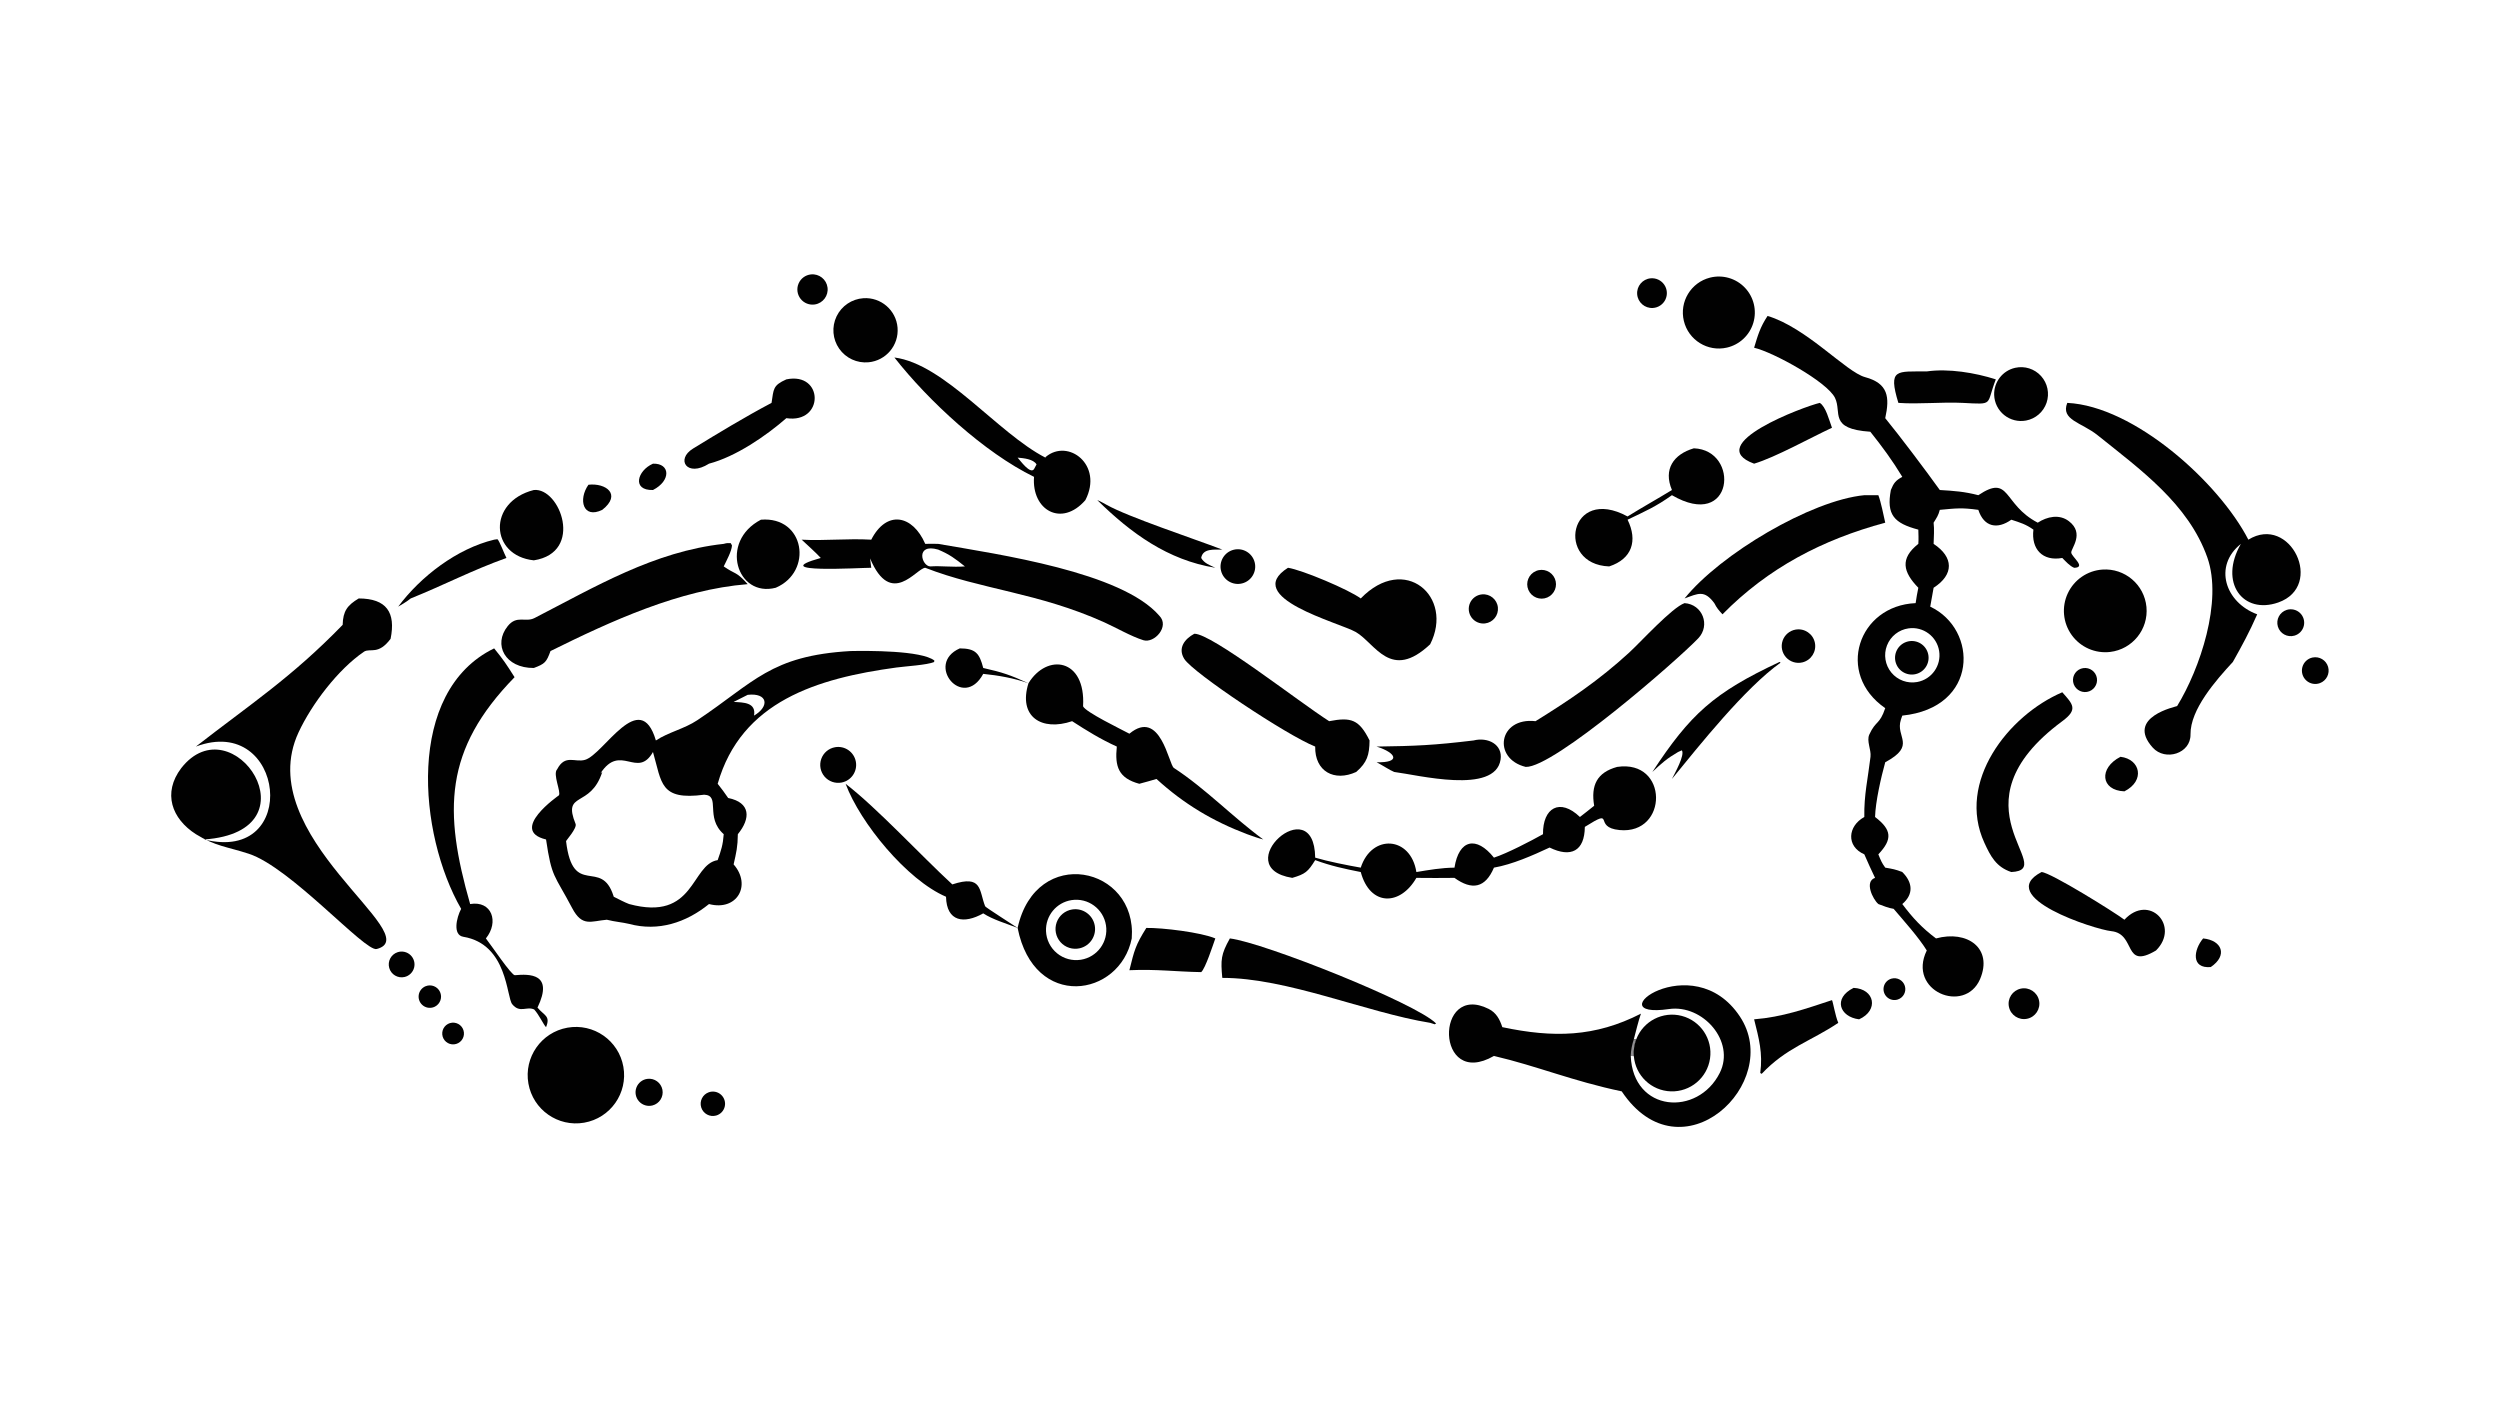 <?xml version="1.0" encoding="UTF-8"?> <svg xmlns="http://www.w3.org/2000/svg" xmlns:xlink="http://www.w3.org/1999/xlink" width="3839" height="2160" viewBox="0 0 3839 2160"><path fill="#010101" transform="matrix(4.219 0 0 4.219 6.10352e-05 0)" d="M309.534 236.964C315.654 236.841 335.408 236.712 340.083 240.416L339.99 240.95C337.478 242.054 329.676 242.494 326.269 242.957C297.506 246.873 269.794 255.221 261.216 285.276C262.65 287.037 263.745 288.595 265.03 290.446C273.214 292.1 273.294 297.827 268.555 303.624C268.503 308.19 268.011 310.237 267.017 314.612C273.651 322.179 268.272 331.743 258.055 329.048C249.702 335.825 239.601 339.133 228.992 336.278C226.51 335.681 223.886 335.518 220.868 334.757C215.105 335.251 211.928 337.488 208.272 330.557C201.653 318.008 200.836 319.641 198.746 305.543C184.984 302.245 203.39 289.511 203.394 289.507C204.35 288.349 201.059 281.753 202.798 279.983C205.714 274.398 209.262 277.648 212.96 276.554C219.779 274.537 232.952 249.964 238.725 269.51C243.398 266.445 249.045 265.304 253.778 262.15C274.55 248.309 280.41 238.661 309.534 236.964ZM219.211 280.972C214.896 294.37 204.586 287.756 209.496 299.886C210.109 301.402 206.006 305.932 206.033 306.163C208.5 327.032 218.817 312.066 223.286 326.077L223.386 326.388C225.02 327.199 227.341 328.441 228.992 329.048C253.082 335.565 251.409 314.595 261.216 313.059C262.469 309.494 263.142 307.507 263.416 303.624C256.43 297.441 262.462 289.519 256.306 289.251C240.125 291.401 240.923 284.934 237.666 273.709C231.982 283.694 225.827 270.29 218.544 281.502L219.211 280.972ZM267.017 255.486C270.618 255.68 275.273 255.635 274.449 260.459C280.21 257.072 279.463 252.084 272.133 252.901L267.017 255.486Z"></path><path fill="#010101" transform="matrix(4.219 0 0 4.219 6.10352e-05 0)" d="M643.345 114.993C657.561 119.248 671.92 135.405 678.837 137.268C687.315 139.551 687.843 144.57 686.173 152.202C691.447 158.64 700.909 171.2 706.034 178.35C711.299 178.671 714.966 178.919 720.055 180.236C731.834 172.371 728.797 183.533 741.688 190.242C745.059 188.024 749.527 187.038 753.007 189.69C758.865 194.155 753.741 199.645 753.88 201.135C754.025 202.682 759.491 206.551 754.943 206.666C753.332 206.031 751.877 204.344 750.615 203.081C743.436 204.396 739.236 199.842 740.108 192.773C737.337 190.797 735.224 190.186 732.063 189.157C727.024 192.741 722.131 191.898 720.055 185.571C714.004 184.745 712.166 184.998 706.034 185.571C705.515 187.606 704.89 188.444 703.78 190.242C704.063 192.541 703.859 195.584 703.78 197.953C711.115 202.782 711.26 209.137 703.78 213.928L702.552 220.806C720.068 229.07 720.251 257.603 692.384 260.459C692.246 260.822 692.13 261.145 692.009 261.517L691.866 261.964C689.776 268.357 697.696 271.23 686.173 277.438C684.638 282.975 682.617 291.846 682.471 297.36C688.56 302.025 688.895 305.431 683.665 310.953C684.532 313.076 684.84 313.963 686.173 315.798C688.853 316.257 689.883 316.416 692.384 317.398C696.136 321.115 696.625 325.439 692.384 329.048C696.173 334.117 699.619 337.794 704.656 341.564C716.016 338.454 725.482 345.115 720.679 356.398C715.072 369.286 694.08 360.716 701.289 345.947C698.434 341.263 692.909 335.118 689.237 330.794C687.33 330.501 685.479 329.726 683.665 329.048C681.636 327.317 678.503 320.812 682.471 319.523C681.092 316.631 679.825 313.896 678.56 310.953C671.875 308.045 672.504 300.675 678.56 297.36C678.419 289.256 679.881 283.342 680.814 275.435C681.119 272.847 679.294 269.713 680.382 267.337C682.762 262.141 684.119 263.893 686.173 257.748C667.964 245.181 676.341 220.413 697.237 219.522C697.493 217.594 697.843 215.835 698.219 213.928C692.655 208.215 691.429 203.311 698.219 197.953C698.351 196.352 698.255 194.408 698.219 192.773C689.433 190.438 686.525 187.418 688.221 178.35C689.26 175.779 689.966 174.89 692.384 173.558C688.826 167.667 685.022 162.491 680.744 157.139C665.436 156.12 670.5 150.134 667.882 144.8C665.02 138.968 645.411 128.171 638.448 126.564C639.834 121.949 640.649 119.093 643.345 114.993ZM697.824 248.23C703.109 247.255 706.647 242.237 705.792 236.93C704.937 231.623 700.001 227.971 694.678 228.706C691.126 229.197 688.117 231.572 686.816 234.915C685.515 238.257 686.124 242.043 688.41 244.807C690.695 247.571 694.298 248.881 697.824 248.23Z"></path><path fill="#010101" transform="matrix(4.219 0 0 4.219 6.10352e-05 0)" d="M693.913 233.624C697.104 232.558 700.555 234.274 701.631 237.462C702.708 240.65 701.003 244.108 697.819 245.195C694.62 246.287 691.144 244.572 690.063 241.369C688.982 238.166 690.707 234.694 693.913 233.624Z"></path><path fill="#010101" transform="matrix(4.219 0 0 4.219 6.10352e-05 0)" d="M130.562 217.821C140.7 217.843 144.113 222.913 142.164 232.515C137.682 238.506 134.823 235.822 132.539 237.159C123.057 243.595 113.435 256.303 108.662 266.568C91.165 304.194 156.017 340.487 137.106 345.415C132.863 346.521 105.852 315.739 90.534 310.739C82.633 308.161 78.432 308.052 71.305 303.624C62.505 297.997 59.099 288.652 65.969 279.577C84.683 255.674 116.006 302.608 74.314 305.543C109.624 314.452 103.8 259.542 71.305 271.728C91.124 256.297 106.076 246.627 124.722 227.428C124.835 222.371 126.472 220.267 130.562 217.821Z"></path><path fill="#010101" transform="matrix(4.219 0 0 4.219 6.10352e-05 0)" d="M752.431 146.64C776.781 147.81 807.62 175.586 818.341 196.427C833.565 187.015 846.283 213.296 829.218 219.288C816.395 223.79 807.467 212.044 815.627 197.953C805.504 206.012 809.91 219.306 821.56 223.596C818.693 230.117 816.17 234.747 812.704 240.921C806.575 247.566 797.15 258.23 797.286 267.316C797.391 274.289 788.076 277.148 783.546 272.118C773.441 260.899 792.306 257.158 792.412 256.987C800.695 243.497 809.035 218.882 803.424 202.952C796.537 183.404 778.944 170.845 763.453 158.397C757.631 153.724 749.941 152.893 752.431 146.64Z"></path><path fill="#010101" transform="matrix(4.219 0 0 4.219 6.10352e-05 0)" d="M593.547 384.333C594.372 404.903 617.941 406.479 625.945 390.513C631.715 379.003 619.743 365.48 607.437 367.271C580.425 371.202 616.065 344.017 633.282 369.998C649.3 394.169 611.837 429.501 590.261 397.225C572.614 393.547 559.475 388.011 543.755 384.333C522.373 396.651 522.148 357.314 541.848 367.221C544.615 368.612 545.871 371.018 546.8 373.855C565.378 377.781 580.486 377.52 597.26 368.939C596.35 371.513 595.404 375.48 594.675 378.22L595.563 378.249C594.81 380.204 594.506 382.303 594.674 384.391L593.547 384.333Z"></path><path fill="#8F8E91" transform="matrix(4.219 0 0 4.219 6.10352e-05 0)" d="M594.675 378.22L595.563 378.249C594.81 380.204 594.506 382.303 594.674 384.391L593.547 384.333C593.574 382.343 594.047 380.106 594.675 378.22Z"></path><path fill="#010101" transform="matrix(4.219 0 0 4.219 6.10352e-05 0)" d="M307.777 285.276C319.289 294.163 335.076 311.27 346.614 321.901C357.599 318.295 356.281 323.998 358.562 329.864C358.72 330.271 368.923 336.732 370.384 337.744C377.068 307.324 413.949 315.284 411.924 341.564C407.587 362.993 376.353 367.836 370.384 337.744C366.29 336.143 361.407 334.738 357.869 332.439C350.927 336.357 344.538 335.573 344.323 326.388C330.136 320.32 313.066 299.499 307.777 285.276ZM380.72 338.891C380.84 342.03 382.298 344.967 384.725 346.96C387.152 348.953 390.316 349.812 393.417 349.319C399.399 348.368 403.482 342.753 402.543 336.768C401.604 330.783 395.998 326.688 390.013 327.616C384.503 328.469 380.507 333.318 380.72 338.891Z"></path><path fill="#010101" transform="matrix(4.219 0 0 4.219 6.10352e-05 0)" d="M390.255 331.017C394.084 330.413 397.703 332.949 398.443 336.755C399.183 340.56 396.778 344.268 393.003 345.144C390.438 345.738 387.753 344.885 386.002 342.918C384.251 340.952 383.713 338.186 384.599 335.706C385.486 333.226 387.655 331.428 390.255 331.017Z"></path><path fill="#010101" transform="matrix(4.219 0 0 4.219 6.10352e-05 0)" d="M317.114 196.427C322.683 185.552 332.149 187.347 336.76 197.953C338.104 197.877 340.048 197.946 341.443 197.953C363.608 201.8 408.281 208.215 421.972 224.12C425.825 228.015 420.107 234.262 416.152 233.019C411.622 231.595 406.433 228.54 401.989 226.535C377.93 215.678 356.99 214.574 336.76 206.654C333.518 206.815 324.292 221.381 316.683 203.245L317.114 206.654C313.49 206.62 278.217 208.823 298.743 203.081C296.827 201.019 293.9 198.414 291.781 196.427C299.932 196.895 308.459 195.925 317.114 196.427ZM351.202 206.162C347.593 203.282 345.71 201.839 341.443 200.029C333.074 197.626 335.389 206.091 338.599 206.162C342.495 205.88 346.569 206.513 351.202 206.162Z"></path><path fill="#010101" transform="matrix(4.219 0 0 4.219 6.10352e-05 0)" d="M588.58 279.135C607.408 276.318 607.248 303.83 589.467 302.117C579.402 301.148 588.364 293.741 576.837 300.96C576.754 309.822 571.749 312.276 564.01 308.481C557.825 311.365 550.459 314.621 543.755 315.798C540.608 323.219 535.777 324.141 529.388 319.523C524.787 319.608 520.128 319.546 515.523 319.523C509.59 329.829 498.637 329.883 495.277 317.398C489.294 316.213 484.406 315.164 478.693 313.059C476.072 317.311 475.075 318.138 470.349 319.523C446.621 315.718 478.351 286.827 478.693 312.161C483.199 313.506 490.595 314.992 495.277 315.798C499.27 303.411 513.474 304.334 515.523 317.398C520.305 316.608 524.528 315.859 529.388 315.798C531.003 305.537 537.36 304.147 543.755 312.161C548.59 310.586 557.272 306.059 561.61 303.624C561.497 294.007 567.744 290.333 575.05 297.36C576.765 296.067 578.537 294.613 580.232 293.273C578.984 285.796 581.259 281.161 588.58 279.135Z"></path><path fill="#010101" transform="matrix(4.219 0 0 4.219 6.10352e-05 0)" d="M179.853 235.993C183.383 240.345 184.26 241.705 187.29 246.482C161.519 272.899 161.44 295.245 171.12 329.048C179.01 327.712 181.718 335.536 176.85 341.564C178.799 344.018 186.174 355.057 187.391 354.947C192.694 354.469 201.668 354.226 195.633 366.735C198.05 369.677 200.447 369.697 198.746 373.855C197.851 373.008 196.215 369.369 194.432 367.422C191.665 366.138 189.22 368.897 186.456 365.527C184.312 363.048 184.827 343.642 168.624 340.961C164.737 340.318 166.118 334.064 167.842 330.794C152.222 303.655 147.585 251.644 179.853 235.993Z"></path><path fill="#010101" transform="matrix(4.219 0 0 4.219 6.10352e-05 0)" d="M263.416 197.953C264.571 197.633 264.767 197.639 265.968 197.696L266.425 198.531C266.287 200.683 264.41 204.081 263.416 206.162C267.66 209.163 267.892 207.828 272.133 212.615C247.292 214.598 222.381 226.069 200.365 236.964C198.894 241.036 198.332 241.613 194.299 243.125C183.847 243.205 179.342 234.649 184.815 227.864C188.112 223.777 191.243 226.648 194.533 224.955C216.612 213.595 238.105 200.718 263.416 197.953Z"></path><path fill="#010101" transform="matrix(4.219 0 0 4.219 6.10352e-05 0)" d="M349.336 235.993C355.086 236.028 356.489 237.764 357.869 243.125C364.896 244.712 367.731 245.679 374.33 248.688C381.077 237.656 395.243 239.595 394.208 257.076C395.07 259.161 407.974 265.392 411.067 267.049C422.389 257.668 425.389 278.292 427.258 279.508C438.771 287.002 448.899 297.609 459.797 305.543C457.874 305.079 455.8 304.288 453.916 303.624C441.421 298.905 430.854 292.582 420.933 283.52C418.899 284.15 416.735 284.709 414.673 285.276C407.135 283.234 405.717 279.066 406.489 271.728C400.73 269.136 395.51 265.918 390.223 262.489C379.131 266.268 370.526 260.879 374.33 248.688C369.081 246.834 363.391 245.82 357.869 245.27C350.548 258.768 336.505 241.657 349.336 235.993Z"></path><path fill="#010101" transform="matrix(4.219 0 0 4.219 6.10352e-05 0)" d="M613.136 219.522C619.682 219.964 622.62 227.603 618.112 232.336C610.571 240.253 565.512 279.489 555.323 279.135C543.076 276.136 545.41 260.958 558.894 262.489C571.313 254.794 582.084 247.522 592.96 237.539C597.181 233.665 608.598 221.1 613.136 219.522Z"></path><path fill="#010101" transform="matrix(4.219 0 0 4.219 6.10352e-05 0)" d="M468.795 206.654C473.937 207.438 490.934 214.594 495.277 217.821C511.254 201.327 529.339 217.194 520.539 234.5C506.135 248.041 500.602 234.19 493.499 230.05C487.483 226.597 451.739 217.47 468.795 206.654Z"></path><path fill="#010101" transform="matrix(4.219 0 0 4.219 6.10352e-05 0)" d="M434.701 230.668C440.996 230.526 472.684 255.421 483.772 262.489C491.753 260.955 494.675 261.832 498.481 269.51C498.412 274.838 497.591 277.503 493.622 280.972C485.666 284.619 478.521 280.801 478.693 271.728C468.415 267.68 434.151 244.851 431.038 239.822C428.589 235.865 431.199 232.548 434.701 230.668Z"></path><path fill="#010101" transform="matrix(4.219 0 0 4.219 6.10352e-05 0)" d="M206.526 374.049C216.081 372.344 225.205 378.72 226.892 388.28C228.579 397.84 222.188 406.955 212.628 408.625C203.091 410.291 194.007 403.919 192.324 394.383C190.641 384.847 196.996 375.749 206.526 374.049Z"></path><path fill="#010101" transform="matrix(4.219 0 0 4.219 6.10352e-05 0)" d="M678.56 180.236L683.665 180.236C684.584 182.565 685.58 187.593 686.173 190.242C663.341 196.409 643.617 206.653 626.933 223.596C625.474 221.969 624.95 221.439 623.955 219.522C620.316 214.62 618.07 216.021 613.136 217.821C626.152 201.668 659.113 182.112 678.56 180.236Z"></path><path fill="#010101" transform="matrix(4.219 0 0 4.219 6.10352e-05 0)" d="M325.536 130.118C343.806 132.464 363.102 157.624 380.503 166.563L380.615 166.307C388.75 159.47 401.664 169.158 395.054 182.026C386.397 192.001 375.438 185.699 376.358 173.558C358.213 164.709 337.914 145.896 325.536 130.118ZM376.358 170.738L377.271 169.028C376.108 167.068 372.597 166.769 370.384 166.563C371.331 167.606 375.002 172.75 376.358 170.738Z"></path><path fill="#010101" transform="matrix(4.219 0 0 4.219 6.10352e-05 0)" d="M750.615 251.966C754.458 256.303 756.443 258.19 750.677 262.447C708.759 293.4 749.765 316.542 732.063 317.398C726.548 315.571 724.521 311.677 722.256 306.744C712.074 284.573 730.913 260.406 750.615 251.966Z"></path><path fill="#010101" transform="matrix(4.219 0 0 4.219 6.10352e-05 0)" d="M765.204 207.309C773.36 206.736 780.483 212.778 781.25 220.92C782.017 229.062 776.148 236.329 768.029 237.29C762.602 237.932 757.253 235.583 754.053 231.151C750.853 226.72 750.305 220.903 752.621 215.951C754.936 211 759.752 207.693 765.204 207.309Z"></path><path fill="#010101" transform="matrix(4.219 0 0 4.219 6.10352e-05 0)" d="M616.508 163.17C633.438 163.805 631.078 193.378 608.538 180.236C602.712 184.406 598.882 186.043 592.39 189.157C596.145 196.795 594.023 203.447 585.702 206.162C566.004 205.452 571.082 176.392 592.39 187.975C597.607 184.725 603.209 181.614 608.538 178.35C605.342 170.819 609.1 165.355 616.508 163.17Z"></path><path fill="#010101" transform="matrix(4.219 0 0 4.219 6.10352e-05 0)" d="M447.638 341.564C459.867 343.011 515.545 365.19 522.702 372.521L522.202 372.814L520.539 372.285C497.281 368.517 468.389 355.878 444.878 355.924C444.283 349.291 444.361 347.444 447.638 341.564Z"></path><path fill="#010101" transform="matrix(4.219 0 0 4.219 6.10352e-05 0)" d="M595.563 378.249C598.118 371.616 605.247 367.962 612.122 369.761C618.997 371.559 623.424 378.237 622.406 385.271C621.388 392.306 615.249 397.453 608.146 397.228C601.044 397.002 595.244 391.476 594.674 384.391C594.506 382.303 594.81 380.204 595.563 378.249Z"></path><path fill="#010101" transform="matrix(4.219 0 0 4.219 6.10352e-05 0)" d="M743.065 317.398C746.397 317.555 769.62 332.025 773.23 334.757C782.232 325.018 793.639 337.051 784.73 345.947C772.599 353.149 777.659 339.867 768.444 338.913C762.449 338.292 725.707 326.465 743.065 317.398Z"></path><path fill="#010101" transform="matrix(4.219 0 0 4.219 6.10352e-05 0)" d="M622.408 101.047C626.977 99.894 631.814 101.284 635.073 104.689C638.332 108.093 639.512 112.987 638.162 117.503C636.812 122.019 633.141 125.462 628.548 126.519C621.551 128.128 614.562 123.803 612.879 116.822C611.196 109.84 615.446 102.804 622.408 101.047Z"></path><path fill="#010101" transform="matrix(4.219 0 0 4.219 6.10352e-05 0)" d="M286.209 138.08C299.884 135.251 300.046 154.285 286.209 152.202C278.698 158.749 267.793 166.203 258.055 168.765C250.079 173.835 245.796 167.226 252.251 163.267C261.509 157.589 271.212 151.715 280.82 146.64C281.617 141.608 281.245 140.294 286.209 138.08Z"></path><path fill="#010101" transform="matrix(4.219 0 0 4.219 6.10352e-05 0)" d="M536.315 269.51C541.583 268.176 547.015 270.972 546.168 276.474C544.196 289.296 515.966 282.024 507.443 280.972C505.92 280.367 502.953 278.402 501.047 277.438C509.75 277.687 508.505 274.1 501.047 271.728C515.263 271.538 521.937 271.244 536.315 269.51Z"></path><path fill="#010101" transform="matrix(4.219 0 0 4.219 6.10352e-05 0)" d="M276.954 189.157C292.953 187.824 296.05 208.08 282.343 213.928C268.189 217.583 261.685 197.106 276.954 189.157Z"></path><path fill="#010101" transform="matrix(4.219 0 0 4.219 6.10352e-05 0)" d="M194.299 178.35C203.842 177.375 212.655 201.087 194.299 203.949C178.294 202.258 177.36 182.647 194.299 178.35Z"></path><path fill="#010101" transform="matrix(4.219 0 0 4.219 6.10352e-05 0)" d="M314.252 108.541C320.632 108.116 326.171 112.894 326.687 119.269C327.204 125.645 322.505 131.252 316.14 131.859C311.941 132.26 307.851 130.367 305.438 126.907C303.024 123.447 302.661 118.955 304.486 115.151C306.312 111.347 310.043 108.822 314.252 108.541Z"></path><path fill="#010101" transform="matrix(4.219 0 0 4.219 6.10352e-05 0)" d="M701.289 135.184C709.205 134.068 718.854 135.649 726.421 138.08C722.74 147.561 725.989 147.218 714.381 146.64C706.726 146.256 698.542 147.186 690.956 146.64C687.097 134.005 690.397 135.284 701.289 135.184Z"></path><path fill="#010101" transform="matrix(4.219 0 0 4.219 6.10352e-05 0)" d="M417.228 337.744C422.992 337.634 437.179 339.349 442.343 341.564C441.523 343.856 438.713 352.558 437.198 353.824C427.757 353.664 421.184 352.693 411.067 353.129C412.873 345.87 413.274 344.04 417.228 337.744Z"></path><path fill="#010101" transform="matrix(4.219 0 0 4.219 6.10352e-05 0)" d="M666.79 364.02C667.141 364.487 667.966 369.712 669.082 372.285C659.103 379.008 650.175 381.317 641.195 390.854L640.687 390.535C641.661 383.391 640.18 377.9 638.448 371.006C648.753 370.183 657.053 367.223 666.79 364.02Z"></path><path fill="#010101" transform="matrix(4.219 0 0 4.219 6.10352e-05 0)" d="M662.348 146.64C664.553 147.958 665.777 153.016 666.79 155.691C659.005 159.314 646.169 166.46 638.448 168.765C619.396 161.795 656.712 147.923 662.348 146.64Z"></path><path fill="#010101" transform="matrix(4.219 0 0 4.219 6.10352e-05 0)" d="M647.722 240.921L648.077 241.185C635.074 250.482 618.622 271.181 608.538 283.52C609.55 281.483 613.339 274.822 612.147 273.098L610.774 273.709C606.638 276.115 604.826 277.772 601.412 280.972C615.204 259.938 623.749 252.141 647.722 240.921Z"></path><path fill="#010101" transform="matrix(4.219 0 0 4.219 6.10352e-05 0)" d="M733.451 133.876C736.911 133.092 740.523 134.239 742.896 136.875C745.27 139.511 746.034 143.224 744.895 146.584C743.755 149.943 740.89 152.424 737.403 153.071C734.598 153.592 731.706 152.864 729.481 151.077C727.257 149.291 725.921 146.624 725.823 143.772C725.661 139.069 728.863 134.915 733.451 133.876Z"></path><path fill="#010101" transform="matrix(4.219 0 0 4.219 6.10352e-05 0)" d="M399.38 182.026C400.257 182.331 401.944 183.281 402.844 183.776C410.612 188.149 434.202 195.964 444.878 200.029C441.901 200.093 437.799 199.517 437.198 203.081C438.288 205.014 440.36 205.725 442.343 206.654C425.122 203.883 411.608 194.066 399.38 182.026Z"></path><path fill="#010101" transform="matrix(4.219 0 0 4.219 6.10352e-05 0)" d="M179.853 196.427L181.051 196.257C181.774 196.825 183.49 201.457 184.329 203.081C171.742 207.584 161.708 212.903 149.488 217.821C147.998 219.012 146.561 219.826 144.926 220.806C153.104 209.812 166.343 199.676 179.853 196.427Z"></path><path fill="#010101" transform="matrix(4.219 0 0 4.219 6.10352e-05 0)" d="M303.954 271.964C307.481 271.348 310.847 273.686 311.502 277.206C312.158 280.727 309.86 284.12 306.348 284.817C304.04 285.274 301.664 284.455 300.127 282.673C298.591 280.891 298.131 278.42 298.922 276.204C299.714 273.987 301.636 272.368 303.954 271.964Z"></path><path fill="#010101" transform="matrix(4.219 0 0 4.219 6.10352e-05 0)" d="M449.04 200.093C452.418 199.259 455.834 201.317 456.676 204.694C457.518 208.072 455.469 211.494 452.095 212.345C448.709 213.199 445.272 211.141 444.427 207.751C443.581 204.361 445.649 200.929 449.04 200.093Z"></path><path fill="#010101" transform="matrix(4.219 0 0 4.219 6.10352e-05 0)" d="M653.571 229.152C656.809 228.6 659.903 230.713 660.566 233.931C661.23 237.149 659.226 240.315 656.034 241.09C653.868 241.616 651.588 240.918 650.087 239.27C648.586 237.622 648.104 235.286 648.83 233.178C649.556 231.07 651.374 229.526 653.571 229.152Z"></path><path fill="#010101" transform="matrix(4.219 0 0 4.219 6.10352e-05 0)" d="M771.805 275.451C779.049 276.327 780.871 284.152 773.23 288.027C764.557 287.711 763.821 279.528 771.805 275.451Z"></path><path fill="#010101" transform="matrix(4.219 0 0 4.219 6.10352e-05 0)" d="M735.524 359.833C738.558 359.195 741.533 361.143 742.162 364.179C742.79 367.215 740.834 370.185 737.796 370.804C734.772 371.421 731.819 369.474 731.193 366.451C730.567 363.428 732.504 360.468 735.524 359.833Z"></path><path fill="#010101" transform="matrix(4.219 0 0 4.219 6.10352e-05 0)" d="M295.171 99.876C298.138 99.573 300.809 101.684 301.199 104.641C301.59 107.598 299.559 110.33 296.615 110.808C294.632 111.13 292.631 110.348 291.392 108.766C290.153 107.184 289.871 105.054 290.657 103.205C291.444 101.356 293.173 100.081 295.171 99.876Z"></path><path fill="#010101" transform="matrix(4.219 0 0 4.219 6.10352e-05 0)" d="M674.659 359.559C682.345 359.914 683.944 367.728 676.658 371.006C669.542 370.122 667.072 363.313 674.659 359.559Z"></path><path fill="#010101" transform="matrix(4.219 0 0 4.219 6.10352e-05 0)" d="M600.795 101.298C602.739 101.123 604.627 102.008 605.735 103.614C606.844 105.221 607.003 107.3 606.15 109.056C605.297 110.811 603.566 111.972 601.618 112.094C598.663 112.278 596.109 110.054 595.884 107.102C595.659 104.149 597.847 101.564 600.795 101.298Z"></path><path fill="#010101" transform="matrix(4.219 0 0 4.219 6.10352e-05 0)" d="M539.399 216.335C542.301 216.058 544.885 218.171 545.191 221.071C545.497 223.97 543.411 226.576 540.515 226.911C538.615 227.131 536.744 226.314 535.614 224.771C534.484 223.228 534.27 221.196 535.053 219.451C535.836 217.706 537.496 216.516 539.399 216.335Z"></path><path fill="#010101" transform="matrix(4.219 0 0 4.219 6.10352e-05 0)" d="M559.07 207.828C561.728 206.708 564.79 207.949 565.921 210.602C567.051 213.256 565.824 216.324 563.176 217.466C560.512 218.614 557.422 217.378 556.285 214.709C555.148 212.04 556.397 208.954 559.07 207.828Z"></path><path fill="#010101" transform="matrix(4.219 0 0 4.219 6.10352e-05 0)" d="M214.177 176.431C220.512 175.717 226.365 179.943 219.211 185.571C212.208 188.999 210.367 181.845 214.177 176.431Z"></path><path fill="#010101" transform="matrix(4.219 0 0 4.219 6.10352e-05 0)" d="M235.605 392.676C238.199 392.331 240.613 394.07 241.106 396.641C241.599 399.212 240 401.721 237.462 402.36C235.686 402.807 233.809 402.234 232.585 400.872C231.361 399.51 230.992 397.582 231.625 395.864C232.258 394.145 233.79 392.918 235.605 392.676Z"></path><path fill="#010101" transform="matrix(4.219 0 0 4.219 6.10352e-05 0)" d="M832.291 221.989C833.974 221.456 835.814 221.871 837.105 223.076C838.397 224.28 838.938 226.088 838.523 227.805C838.107 229.521 836.799 230.881 835.099 231.361C832.529 232.088 829.851 230.617 829.084 228.058C828.317 225.498 829.744 222.797 832.291 221.989Z"></path><path fill="#010101" transform="matrix(4.219 0 0 4.219 6.10352e-05 0)" d="M841.685 239.322C844.176 238.794 846.652 240.276 847.363 242.722C848.074 245.167 846.779 247.747 844.394 248.637C842.686 249.275 840.764 248.903 839.417 247.674C838.07 246.445 837.523 244.565 838.001 242.805C838.479 241.045 839.902 239.7 841.685 239.322Z"></path><path fill="#010101" transform="matrix(4.219 0 0 4.219 6.10352e-05 0)" d="M237.666 168.765C244.003 168.573 244.291 174.965 237.666 178.35C229.902 178.569 231.929 171.275 237.666 168.765Z"></path><path fill="#010101" transform="matrix(4.219 0 0 4.219 6.10352e-05 0)" d="M801.878 341.564C808.725 342.232 810.975 347.704 804.652 351.985C797.373 352.61 798.418 345.659 801.878 341.564Z"></path><path fill="#010101" transform="matrix(4.219 0 0 4.219 6.10352e-05 0)" d="M144.727 346.575C146.363 346.04 148.161 346.445 149.41 347.629C150.658 348.814 151.158 350.588 150.71 352.251C150.263 353.913 148.94 355.197 147.266 355.594C144.82 356.175 142.352 354.722 141.671 352.302C140.99 349.883 142.338 347.356 144.727 346.575Z"></path><path fill="#010101" transform="matrix(4.219 0 0 4.219 6.10352e-05 0)" d="M258 397.551C259.529 397.017 261.227 397.358 262.432 398.441C263.637 399.524 264.157 401.177 263.789 402.754C263.421 404.332 262.224 405.584 260.665 406.023C258.355 406.672 255.947 405.369 255.227 403.079C254.506 400.79 255.734 398.342 258 397.551Z"></path><path fill="#010101" transform="matrix(4.219 0 0 4.219 6.10352e-05 0)" d="M758.231 243.179C760.61 242.818 762.835 244.445 763.213 246.822C763.591 249.199 761.982 251.437 759.608 251.833C757.209 252.234 754.943 250.603 754.561 248.2C754.178 245.798 755.826 243.543 758.231 243.179Z"></path><path fill="#010101" transform="matrix(4.219 0 0 4.219 6.10352e-05 0)" d="M154.879 358.97C156.905 358.128 159.233 359.037 160.154 361.029C161.075 363.02 160.259 365.383 158.306 366.382C156.972 367.065 155.372 366.962 154.136 366.115C152.9 365.267 152.227 363.812 152.382 362.321C152.537 360.83 153.496 359.544 154.879 358.97Z"></path><path fill="#010101" transform="matrix(4.219 0 0 4.219 6.10352e-05 0)" d="M688.43 356.199C690.513 355.606 692.688 356.793 693.316 358.867C693.944 360.94 692.794 363.135 690.731 363.798C689.366 364.237 687.87 363.905 686.818 362.93C685.767 361.955 685.322 360.488 685.656 359.093C685.99 357.698 687.051 356.592 688.43 356.199Z"></path><path fill="#010101" transform="matrix(4.219 0 0 4.219 6.10352e-05 0)" d="M164.515 372.235C166.701 372.012 168.65 373.615 168.854 375.803C169.059 377.992 167.442 379.928 165.252 380.115C163.088 380.3 161.179 378.705 160.976 376.541C160.774 374.377 162.353 372.455 164.515 372.235Z"></path></svg> 